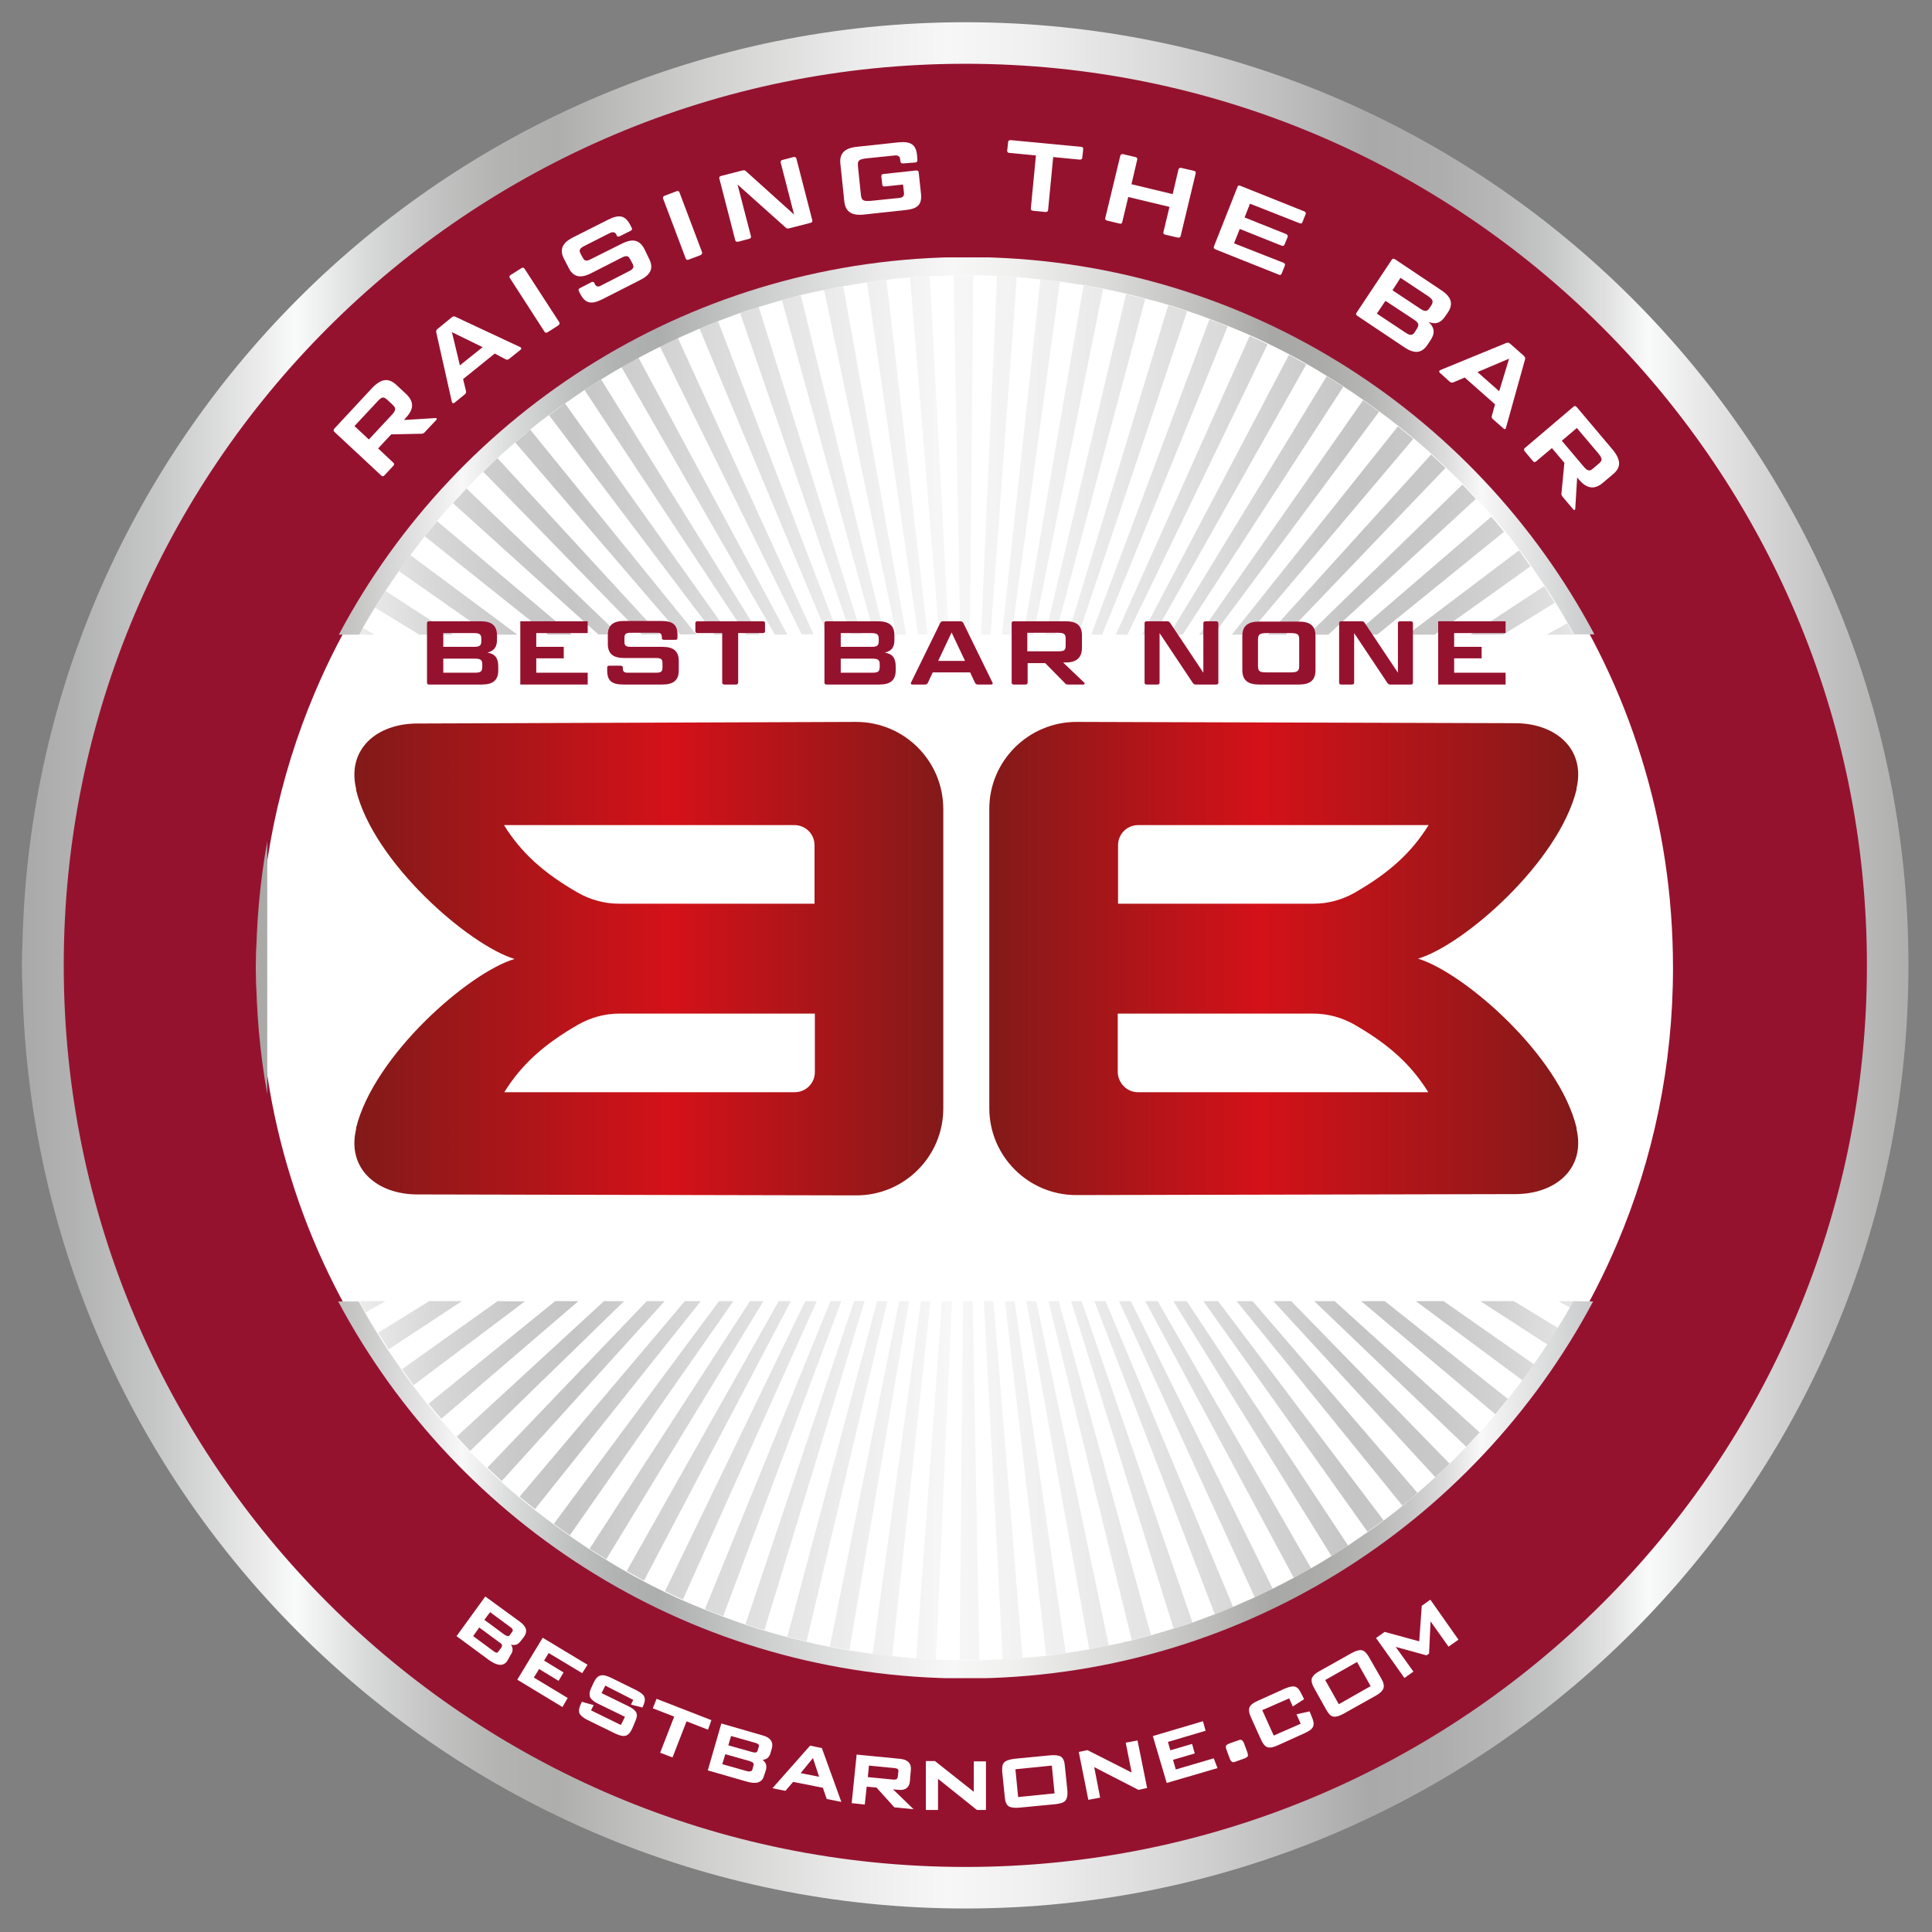 <svg width="544" height="544" xmlns="http://www.w3.org/2000/svg" xmlns:xlink="http://www.w3.org/1999/xlink" xml:space="preserve" overflow="hidden"><rect width="100%" height="100%" fill="#808080" stroke="none"/><defs><clipPath id="clip0"><rect x="368" y="88" width="544" height="544"/></clipPath><clipPath id="clip1"><path d="M469.161 454.367C469.79 455.446 470.33 456.526 470.96 457.516L476.537 454.367 469.161 454.367ZM488.862 454.367 474.468 463.273C475.458 464.802 476.447 466.421 477.437 467.951L498.038 454.367 488.862 454.367ZM508.113 454.367 481.215 473.528C482.295 475.058 483.374 476.497 484.454 478.026L515.759 454.457 508.113 454.367 508.113 454.367ZM524.306 454.367 488.682 483.244C489.851 484.683 491.021 486.122 492.28 487.472L530.873 454.367 524.306 454.367 524.306 454.367ZM538.069 454.367 496.598 492.51C497.858 493.859 499.117 495.208 500.376 496.558L543.737 454.367 538.069 454.367ZM550.124 454.367 505.234 501.236C506.584 502.495 507.933 503.754 509.282 505.014L555.161 454.367 550.124 454.367 550.124 454.367ZM560.829 454.367 514.32 509.422C515.759 510.591 517.199 511.761 518.638 512.93L565.327 454.367 560.829 454.367ZM570.455 454.367 523.946 517.068C525.385 518.148 526.914 519.227 528.444 520.307L574.503 454.367 570.455 454.367ZM579.181 454.367 534.021 524.085C535.55 525.075 537.17 526.064 538.699 527.054L582.959 454.367 579.181 454.367ZM587.277 454.367 544.456 530.382C546.076 531.282 547.695 532.182 549.314 533.081L590.695 454.367 587.277 454.367ZM594.743 454.367 555.251 536.05C556.871 536.859 558.58 537.669 560.289 538.389L597.982 454.367 594.743 454.367 594.743 454.367ZM601.85 454.367 566.496 541.087C568.206 541.807 569.915 542.437 571.624 543.067L604.909 454.367 601.85 454.367 601.85 454.367ZM608.507 454.367 577.921 545.316C579.63 545.945 581.43 546.485 583.229 547.025L611.476 454.367 608.507 454.367ZM614.984 454.367 589.706 548.824C591.505 549.274 593.304 549.724 595.103 550.173L617.863 454.367 614.984 454.367ZM621.191 454.367 601.67 551.613C603.469 551.973 605.269 552.332 607.158 552.602L623.98 454.367 621.191 454.367ZM627.309 454.367 613.725 553.682C615.524 553.952 617.413 554.132 619.212 554.311L630.007 454.367 627.309 454.367 627.309 454.367ZM633.246 454.367 625.959 554.941C627.758 555.031 629.648 555.211 631.537 555.301L636.035 454.457 633.246 454.457 633.246 454.367ZM639.183 454.367 638.194 555.391C638.823 555.391 639.453 555.391 640.173 555.391 641.342 555.391 642.602 555.391 643.771 555.391L641.882 454.367 639.183 454.367ZM645.031 454.367 650.338 555.211C652.227 555.121 654.026 555.031 655.916 554.851L647.729 454.367 645.031 454.367ZM650.968 454.367 662.573 554.132C664.372 553.952 666.261 553.682 668.06 553.412L653.667 454.367 650.968 454.367 650.968 454.367ZM656.995 454.367 674.717 552.422C676.516 552.062 678.315 551.703 680.204 551.343L659.784 454.367 656.995 454.367ZM663.202 454.367 686.682 549.813C688.481 549.364 690.28 548.914 692.079 548.374L666.081 454.367 663.202 454.367ZM669.589 454.367 698.466 546.575C700.265 546.035 701.975 545.405 703.774 544.866L672.558 454.367 669.589 454.367ZM676.156 454.367 710.071 542.527C711.78 541.897 713.489 541.177 715.199 540.458L679.305 454.367 676.156 454.367ZM683.083 454.367 721.316 537.759C723.025 536.949 724.644 536.23 726.353 535.33L686.412 454.367 683.083 454.367ZM690.46 454.367 732.291 532.271C733.91 531.372 735.529 530.472 737.149 529.573L693.968 454.367 690.46 454.367ZM698.376 454.367 742.906 526.154C744.435 525.165 746.055 524.175 747.584 523.186L702.154 454.367 698.376 454.367ZM706.832 454.367 753.071 519.317C754.601 518.238 756.04 517.158 757.569 516.079L710.97 454.367 706.832 454.367ZM716.188 454.367 762.877 511.941C764.316 510.771 765.755 509.602 767.105 508.342L720.686 454.367 716.188 454.367ZM726.533 454.367 772.143 503.934C773.492 502.675 774.841 501.416 776.191 500.156L731.571 454.367 726.533 454.367ZM738.048 454.367 780.869 495.388C782.128 494.039 783.387 492.69 784.647 491.34L743.806 454.367 738.048 454.367ZM751.272 454.367 789.055 486.212C790.224 484.773 791.394 483.334 792.563 481.894L757.929 454.367 751.272 454.367ZM766.655 454.367 796.701 476.677C797.781 475.237 798.86 473.708 799.94 472.179L774.482 454.367 766.655 454.367ZM784.827 454.367 803.718 466.601C804.708 465.072 805.697 463.453 806.687 461.924L794.272 454.367 784.827 454.367ZM806.867 454.367 810.015 456.166C810.375 455.626 810.645 454.997 811.005 454.367L806.867 454.367ZM469.161 266.712 473.479 266.712 470.24 264.823C469.79 265.453 469.521 266.083 469.161 266.712M803.538 266.712 811.095 266.712C810.465 265.633 809.835 264.553 809.296 263.474L803.538 266.712ZM473.569 259.066 486.073 266.712 495.519 266.712 476.537 254.388C475.548 255.917 474.558 257.447 473.569 259.066M782.038 266.712 791.214 266.712 805.787 257.717C804.798 256.187 803.808 254.568 802.819 253.039L782.038 266.712ZM480.316 248.811 505.864 266.712 513.69 266.712 483.554 244.313C482.385 245.752 481.305 247.281 480.316 248.811M764.316 266.712 771.963 266.712 798.95 247.461C797.871 245.932 796.791 244.493 795.712 242.963L764.316 266.712ZM487.602 239.005 522.326 266.712 528.983 266.712 491.111 234.777C489.941 236.126 488.772 237.566 487.602 239.005M749.293 266.712 755.77 266.712 791.484 237.746C790.314 236.306 789.145 234.867 787.885 233.518L749.293 266.712ZM495.519 229.649 536.45 266.623 542.207 266.623 499.297 225.511C498.038 226.951 496.778 228.3 495.519 229.649M736.339 266.712 742.006 266.712 783.567 228.48C782.308 227.131 781.048 225.781 779.789 224.432L736.339 266.712ZM504.065 220.833 548.684 266.623 553.722 266.623 508.023 216.965C506.674 218.315 505.414 219.574 504.065 220.833M725.004 266.712 730.042 266.712 775.021 219.754C773.672 218.495 772.323 217.235 770.973 215.976L725.004 266.712ZM513.061 212.557 559.479 266.623 564.067 266.623 517.289 208.959C515.939 210.218 514.5 211.388 513.061 212.557M714.839 266.712 719.337 266.712 765.935 211.568C764.496 210.398 763.057 209.229 761.617 208.059L714.839 266.712ZM522.596 204.911 569.285 266.712 573.423 266.712 527.094 201.582C525.565 202.662 524.126 203.741 522.596 204.911M705.663 266.712 709.711 266.712 756.31 203.921C754.87 202.842 753.341 201.762 751.812 200.683L705.663 266.712ZM532.582 197.804 578.101 266.712 581.879 266.712 537.26 194.835C535.73 195.825 534.111 196.814 532.582 197.804M697.207 266.712 700.985 266.712 746.234 196.904C744.705 195.915 743.086 194.925 741.557 193.936L697.207 266.712ZM543.017 191.417 586.197 266.712 589.706 266.712 547.785 188.718C546.256 189.528 544.636 190.427 543.017 191.417M689.47 266.712 692.979 266.712 735.799 190.607C734.18 189.708 732.561 188.808 730.941 187.908L689.47 266.712ZM553.812 185.57 593.754 266.623 597.082 266.623 558.85 183.141C557.141 183.95 555.521 184.76 553.812 185.57M682.184 266.712 685.422 266.712 724.914 184.94C723.295 184.13 721.586 183.321 719.876 182.601L682.184 266.712ZM564.967 180.532 600.951 266.712 604.099 266.712 570.185 178.463C568.385 179.092 566.676 179.812 564.967 180.532M675.257 266.712 678.315 266.712 713.669 179.902C711.96 179.182 710.251 178.553 708.542 177.923L675.257 266.712ZM576.392 176.124 607.608 266.623 610.576 266.623 581.609 174.325C579.9 174.954 578.191 175.584 576.392 176.124M668.69 266.712 671.658 266.712 702.244 175.674C700.535 175.044 698.736 174.505 696.937 173.965L668.69 266.712ZM588.176 172.525 614.175 266.712 617.053 266.712 593.484 171.176C591.685 171.536 589.886 172.076 588.176 172.525M662.303 266.712 665.181 266.712 690.46 172.166C688.661 171.716 686.861 171.266 685.062 170.816L662.303 266.712ZM600.051 169.647 620.382 266.712 623.17 266.712 605.449 168.657C603.649 168.927 601.85 169.287 600.051 169.647M656.185 266.712 658.974 266.712 678.585 169.377C676.786 169.017 674.987 168.657 673.098 168.387L656.185 266.712ZM612.106 167.488 626.499 266.623 629.198 266.623 617.593 166.768C615.794 167.038 613.905 167.308 612.106 167.488M650.158 266.712 652.857 266.712 666.441 167.308C664.642 167.038 662.752 166.858 660.953 166.678L650.158 266.712ZM624.25 166.138 632.436 266.623 635.135 266.623 629.827 165.779C627.938 165.868 626.139 166.048 624.25 166.138M644.221 266.712 646.92 266.712 654.296 166.048C652.497 165.958 650.608 165.779 648.719 165.689L644.221 266.712ZM636.484 165.599 638.374 266.712 641.072 266.712 642.062 165.599C641.432 165.599 640.802 165.599 640.083 165.599 638.913 165.509 637.744 165.509 636.484 165.599"/></clipPath><linearGradient x1="385.535" y1="360.471" x2="894.717" y2="360.471" gradientUnits="userSpaceOnUse" spreadMethod="pad" id="fill2"><stop offset="0" stop-color="#EDEAE8"/><stop offset="1.34056e-05" stop-color="#DFDDDB"/><stop offset="3.86061e-05" stop-color="#BBBAB8"/><stop offset="5e-05" stop-color="#A8A8A6"/><stop offset="0.028" stop-color="#B0B0AF"/><stop offset="0.073" stop-color="#C8C8C7"/><stop offset="0.13" stop-color="#EDEDEE"/><stop offset="0.145" stop-color="#F8F8F9"/><stop offset="0.159" stop-color="#EFEFF0"/><stop offset="0.204" stop-color="#D8D8D9"/><stop offset="0.247" stop-color="#CACACB"/><stop offset="0.283" stop-color="#C5C5C6"/><stop offset="0.306" stop-color="#CCCCCD"/><stop offset="0.425" stop-color="#EBEBEB"/><stop offset="0.49" stop-color="#F7F7F7"/><stop offset="0.551" stop-color="#EFEFEF"/><stop offset="0.645" stop-color="#D9D9DA"/><stop offset="0.714" stop-color="#C5C5C6"/><stop offset="0.76" stop-color="#C8C8C9"/><stop offset="0.798" stop-color="#D3D3D4"/><stop offset="0.833" stop-color="#E4E4E5"/><stop offset="0.862" stop-color="#F8F8F9"/><stop offset="0.879" stop-color="#EDEDEE"/><stop offset="0.96" stop-color="#BEC0C0"/><stop offset="1" stop-color="#ACAEAE"/></linearGradient><clipPath id="clip3"><path d="M811.005 454.367C810.645 454.997 810.375 455.536 810.015 456.166 808.936 458.145 807.766 460.034 806.597 461.924 805.607 463.543 804.618 465.072 803.628 466.601 802.369 468.491 801.199 470.29 799.85 472.179 798.77 473.708 797.691 475.237 796.611 476.677 795.262 478.476 793.913 480.275 792.563 481.984 791.394 483.424 790.224 484.863 789.055 486.302 787.615 488.012 786.176 489.721 784.647 491.34 783.387 492.69 782.128 494.039 780.869 495.388 779.879 496.378 778.89 497.367 777.99 498.357 777.36 498.987 776.82 499.526 776.191 500.156 774.841 501.416 773.492 502.675 772.143 503.934 770.523 505.464 768.814 506.903 767.105 508.432 765.666 509.602 764.316 510.861 762.877 512.031 761.168 513.47 759.368 514.819 757.569 516.169 756.13 517.248 754.601 518.418 753.071 519.407 751.272 520.667 749.383 521.926 747.584 523.186 746.055 524.175 744.525 525.165 742.906 526.154 741.017 527.324 739.128 528.493 737.149 529.573 735.529 530.472 733.91 531.372 732.291 532.271 730.312 533.351 728.333 534.341 726.353 535.33 724.734 536.14 723.025 536.949 721.316 537.759 719.247 538.659 717.268 539.558 715.199 540.458 713.489 541.177 711.78 541.897 710.071 542.527 708.002 543.336 705.933 544.056 703.774 544.866 702.065 545.495 700.265 546.035 698.466 546.575 696.307 547.205 694.148 547.834 692.079 548.464 690.28 548.914 688.481 549.454 686.682 549.903 684.523 550.443 682.364 550.893 680.115 551.343 678.315 551.703 676.516 552.062 674.627 552.422 672.468 552.782 670.219 553.142 667.97 553.502 666.171 553.772 664.282 554.042 662.483 554.221 660.234 554.491 658.075 554.671 655.826 554.851 654.026 555.031 652.137 555.121 650.248 555.211 647.999 555.301 645.75 555.391 643.591 555.481 642.422 555.481 641.162 555.481 639.993 555.481 639.363 555.481 638.643 555.481 638.014 555.481 635.765 555.481 633.516 555.391 631.357 555.301 629.468 555.211 627.668 555.121 625.779 554.941 623.53 554.761 621.281 554.581 619.122 554.311 617.323 554.132 615.434 553.862 613.635 553.682 611.386 553.412 609.227 553.052 606.978 552.692 605.179 552.422 603.29 552.062 601.49 551.703 599.331 551.253 597.082 550.803 594.923 550.263 593.124 549.813 591.325 549.364 589.526 548.914 587.367 548.374 585.208 547.744 583.049 547.115 581.25 546.575 579.54 546.035 577.741 545.405 575.582 544.686 573.513 543.966 571.444 543.156 569.735 542.527 568.026 541.807 566.316 541.177 564.247 540.368 562.178 539.468 560.109 538.569 558.4 537.849 556.781 537.039 555.072 536.23 553.092 535.24 551.023 534.251 549.044 533.171 547.425 532.271 545.806 531.462 544.187 530.472 542.207 529.393 540.318 528.223 538.429 527.054 536.81 526.064 535.281 525.075 533.751 524.085 531.862 522.826 530.063 521.656 528.174 520.307 526.644 519.227 525.115 518.148 523.676 517.068 521.877 515.719 520.078 514.37 518.368 513.02 516.929 511.851 515.49 510.681 514.05 509.512 512.341 508.072 510.632 506.633 509.013 505.104 507.663 503.844 506.314 502.585 504.964 501.326 503.975 500.336 502.985 499.346 501.996 498.447 501.366 497.817 500.826 497.277 500.197 496.648 498.937 495.298 497.678 493.949 496.418 492.6 494.889 490.98 493.45 489.271 491.92 487.562 490.751 486.122 489.491 484.773 488.322 483.334 486.883 481.625 485.533 479.825 484.184 478.026 483.104 476.587 481.935 475.058 480.945 473.528 479.686 471.729 478.426 469.84 477.167 468.041 476.177 466.511 475.188 464.982 474.198 463.363 473.029 461.474 471.859 459.585 470.78 457.605 470.15 456.526 469.611 455.446 468.981 454.457L463.223 454.457C496.868 517.608 563.348 560.609 639.903 560.609 716.458 560.609 782.938 517.608 816.582 454.457L811.005 454.367 811.005 454.367ZM440.104 360.45C440.104 372.594 441.183 384.559 443.253 396.074L443.253 360.45 443.253 324.826C441.183 336.431 440.104 348.305 440.104 360.45M463.403 266.712 469.161 266.712C469.521 266.083 469.88 265.453 470.15 264.823 471.23 262.844 472.399 260.955 473.569 259.066 474.558 257.447 475.548 255.917 476.537 254.388 477.797 252.499 478.966 250.7 480.316 248.811 481.395 247.281 482.475 245.752 483.554 244.313 484.904 242.514 486.253 240.714 487.602 239.005 488.772 237.566 489.941 236.126 491.111 234.687 492.55 232.978 493.989 231.269 495.519 229.649 496.778 228.3 498.038 226.951 499.297 225.601 500.286 224.612 501.276 223.622 502.176 222.633 502.805 222.003 503.345 221.463 503.975 220.833 505.324 219.574 506.674 218.315 508.023 217.055 509.642 215.526 511.351 214.087 513.061 212.557 514.5 211.388 515.849 210.128 517.289 208.959 518.998 207.52 520.797 206.17 522.596 204.821 524.036 203.741 525.565 202.572 527.094 201.582 528.893 200.323 530.783 199.063 532.582 197.804 534.111 196.814 535.64 195.825 537.26 194.835 539.149 193.666 541.038 192.496 543.017 191.417 544.636 190.517 546.256 189.618 547.875 188.718 549.854 187.639 551.833 186.649 553.812 185.659 555.431 184.85 557.141 184.04 558.85 183.231 560.919 182.331 562.898 181.431 564.967 180.532 566.676 179.812 568.385 179.092 570.095 178.463 572.164 177.653 574.233 176.933 576.392 176.124 578.101 175.494 579.9 174.954 581.699 174.415 583.858 173.785 586.017 173.155 588.086 172.525 589.886 172.076 591.685 171.536 593.484 171.086 595.643 170.546 597.802 170.097 600.051 169.647 601.85 169.287 603.649 168.927 605.539 168.567 607.698 168.207 609.947 167.848 612.195 167.488 613.995 167.218 615.884 166.948 617.683 166.768 619.932 166.498 622.091 166.318 624.34 166.138 626.139 165.958 628.028 165.868 629.917 165.779 632.166 165.689 634.415 165.599 636.574 165.509 637.744 165.509 639.003 165.509 640.173 165.509 640.802 165.509 641.432 165.509 642.152 165.509 644.401 165.509 646.65 165.599 648.809 165.689 650.698 165.779 652.497 165.868 654.386 166.048 656.635 166.228 658.884 166.408 661.043 166.678 662.842 166.858 664.732 167.128 666.531 167.308 668.78 167.578 670.939 167.938 673.188 168.297 674.987 168.567 676.876 168.927 678.675 169.287 680.834 169.737 683.083 170.187 685.242 170.726 687.041 171.176 688.841 171.626 690.64 172.076 692.799 172.615 694.958 173.245 697.117 173.875 698.916 174.415 700.625 174.954 702.424 175.584 704.583 176.304 706.652 177.023 708.721 177.833 710.431 178.463 712.14 179.182 713.849 179.812 715.918 180.622 717.987 181.521 720.056 182.421 721.766 183.141 723.385 183.95 725.094 184.76 727.073 185.749 729.142 186.739 731.121 187.819 732.741 188.718 734.36 189.528 735.979 190.517 737.958 191.597 739.847 192.766 741.736 193.936 743.356 194.925 744.885 195.915 746.414 196.904 748.303 198.164 750.103 199.333 751.992 200.683 753.521 201.762 755.05 202.842 756.49 203.921 758.289 205.271 760.088 206.62 761.797 207.969 763.237 209.139 764.676 210.308 766.115 211.478 767.825 212.917 769.534 214.356 771.153 215.886 772.502 217.145 773.852 218.405 775.201 219.664 776.191 220.654 777.18 221.643 778.17 222.543 778.8 223.172 779.339 223.712 779.969 224.342 781.228 225.691 782.488 227.041 783.747 228.39 785.277 230.009 786.716 231.718 788.245 233.428 789.415 234.867 790.674 236.216 791.844 237.656 793.283 239.365 794.632 241.164 795.982 242.963 797.061 244.403 798.231 245.932 799.22 247.461 800.48 249.26 801.739 251.15 802.999 252.949 803.988 254.478 804.978 256.007 805.967 257.627 807.137 259.516 808.306 261.405 809.386 263.384 810.015 264.464 810.645 265.543 811.185 266.623L816.942 266.623C783.297 203.381 716.818 160.381 640.263 160.381 563.528 160.471 496.958 203.471 463.403 266.712"/></clipPath><linearGradient x1="440.15" y1="360.527" x2="840.194" y2="360.527" gradientUnits="userSpaceOnUse" spreadMethod="pad" id="fill4"><stop offset="0" stop-color="#EDEAE8"/><stop offset="1.34056e-05" stop-color="#DFDDDB"/><stop offset="3.86061e-05" stop-color="#BBBAB8"/><stop offset="5e-05" stop-color="#A8A8A6"/><stop offset="0.028" stop-color="#B0B0AF"/><stop offset="0.073" stop-color="#C8C8C7"/><stop offset="0.13" stop-color="#EDEDEE"/><stop offset="0.145" stop-color="#F8F8F9"/><stop offset="0.182" stop-color="#D8D9D9"/><stop offset="0.22" stop-color="#C0C1C1"/><stop offset="0.254" stop-color="#B1B3B3"/><stop offset="0.283" stop-color="#ACAEAE"/><stop offset="0.363" stop-color="#CFD0D0"/><stop offset="0.444" stop-color="#ECECEC"/><stop offset="0.49" stop-color="#F7F7F7"/><stop offset="0.533" stop-color="#F0F0EF"/><stop offset="0.599" stop-color="#DBDBDA"/><stop offset="0.678" stop-color="#BABAB8"/><stop offset="0.714" stop-color="#A8A8A6"/><stop offset="0.75" stop-color="#ABABA9"/><stop offset="0.781" stop-color="#B5B5B4"/><stop offset="0.811" stop-color="#C6C6C6"/><stop offset="0.839" stop-color="#DEDEDE"/><stop offset="0.862" stop-color="#F8F8F9"/><stop offset="0.879" stop-color="#EDEDEE"/><stop offset="0.96" stop-color="#BEC0C0"/><stop offset="1" stop-color="#ACAEAE"/></linearGradient><clipPath id="clip5"><path d="M531.952 378.352C535.101 376.552 538.699 375.563 542.387 375.563L595.283 375.563 595.283 389.776C595.283 391.666 593.754 393.195 591.865 393.195L514.23 393.195C518.458 387.617 523.946 382.94 531.952 378.352M531.952 337.51C523.946 332.922 518.458 328.334 514.23 322.577L591.865 322.577C593.754 322.577 595.283 324.106 595.283 325.996L595.283 340.209 542.387 340.209C538.699 340.209 535.101 339.309 531.952 337.51M485.533 289.382C478.516 289.382 472.399 291.901 468.891 296.399 465.922 300.177 464.933 304.945 466.102 310.163L466.102 310.523 466.192 310.792C470.69 329.144 492.46 350.374 507.213 357.841 492.46 365.308 470.69 386.538 466.192 404.89L466.102 405.159 466.102 405.519C464.933 410.737 465.922 415.505 468.891 419.283 472.399 423.781 478.516 426.3 485.533 426.3L609.047 426.57C616.154 426.57 622.901 423.781 627.938 418.743 632.976 413.706 635.765 406.959 635.765 399.852L635.765 315.56C635.765 300.807 623.8 288.842 608.957 288.842L485.533 289.382Z"/></clipPath><linearGradient x1="424.204" y1="357.948" x2="672.371" y2="357.948" gradientUnits="userSpaceOnUse" spreadMethod="pad" id="fill6"><stop offset="0" stop-color="#5A1E19"/><stop offset="0.536" stop-color="#D41119"/><stop offset="1" stop-color="#5A1E19"/></linearGradient><clipPath id="clip7"><path d="M684.972 389.866 684.972 375.653 737.868 375.653C741.557 375.653 745.155 376.642 748.303 378.442 756.31 383.03 761.797 387.617 766.025 393.375L688.391 393.375C686.502 393.285 684.972 391.755 684.972 389.866M684.972 325.996C684.972 324.106 686.502 322.577 688.391 322.577L766.025 322.577C761.797 328.244 756.22 332.922 748.303 337.51 745.155 339.309 741.557 340.299 737.868 340.299L684.972 340.299 684.972 325.996ZM644.401 315.74 644.401 400.032C644.401 414.785 656.365 426.75 671.119 426.75L794.632 426.48C801.649 426.48 807.766 423.961 811.275 419.463 814.243 415.685 815.233 410.917 814.063 405.699L814.063 405.339 813.974 405.069C809.476 386.718 787.706 365.487 772.952 358.021 787.706 350.554 809.476 329.324 813.974 310.972L814.063 310.702 814.063 310.343C815.233 305.125 814.243 300.357 811.275 296.579 807.766 292.081 801.649 289.562 794.632 289.562L671.119 289.202C656.365 289.022 644.401 300.987 644.401 315.74"/></clipPath><linearGradient x1="856.067" y1="357.948" x2="607.927" y2="357.948" gradientUnits="userSpaceOnUse" spreadMethod="pad" id="fill8"><stop offset="0" stop-color="#5A1E19"/><stop offset="0.536" stop-color="#D41119"/><stop offset="1" stop-color="#5A1E19"/></linearGradient><linearGradient x1="374.29" y1="359.844" x2="905.408" y2="359.844" gradientUnits="userSpaceOnUse" spreadMethod="pad" id="stroke9"><stop offset="0" stop-color="#EDEBE9"/><stop offset="0" stop-color="#DEDDDB"/><stop offset="0" stop-color="#B7B8B7"/><stop offset="0" stop-color="#A8A9A8"/><stop offset="0.028" stop-color="#B1B2B1"/><stop offset="0.073" stop-color="#C7C8C8"/><stop offset="0.128" stop-color="#EDEDED"/><stop offset="0.145" stop-color="#F9FAFA"/><stop offset="0.183" stop-color="#D8D9D9"/><stop offset="0.22" stop-color="#C1C2C1"/><stop offset="0.254" stop-color="#B3B4B2"/><stop offset="0.283" stop-color="#AEAFAD"/><stop offset="0.36" stop-color="#CFCFCE"/><stop offset="0.443" stop-color="#ECECEC"/><stop offset="0.49" stop-color="#F7F7F7"/><stop offset="0.534" stop-color="#EFF0EF"/><stop offset="0.6" stop-color="#DBDBDB"/><stop offset="0.68" stop-color="#B9B9B9"/><stop offset="0.714" stop-color="#A8A9A8"/><stop offset="0.751" stop-color="#ACADAC"/><stop offset="0.782" stop-color="#B6B7B6"/><stop offset="0.812" stop-color="#C7C8C8"/><stop offset="0.84" stop-color="#E0E1E0"/><stop offset="0.862" stop-color="#F9FAFA"/><stop offset="0.887" stop-color="#E9EAE9"/><stop offset="0.962" stop-color="#BEBFBE"/><stop offset="1" stop-color="#AEAFAD"/></linearGradient></defs><g clip-path="url(#clip0)" transform="translate(-368 -88)"><path d="M640.083 561.328C751.002 561.328 840.961 471.369 840.961 360.45 840.961 249.53 751.002 159.571 640.083 159.571 529.163 159.571 439.204 249.53 439.204 360.45 439.294 471.369 529.163 561.328 640.083 561.328" fill="#FFFFFF"/><g clip-path="url(#clip1)"><path d="M469.161 165.509 811.095 165.509 811.095 555.391 469.161 555.391Z" fill="url(#fill2)"/></g><path d="M412.217 360.45 441.004 360.45C441.004 332.922 446.581 306.744 456.656 282.995 471.77 247.281 497.048 216.875 528.803 195.375 544.726 184.67 562.178 176.124 580.89 170.366 599.601 164.519 619.392 161.461 640.083 161.461 667.61 161.461 693.788 167.038 717.537 177.113 753.251 192.226 783.657 217.505 805.158 249.26 815.863 265.183 824.409 282.635 830.166 301.347 836.013 320.058 839.072 339.849 839.072 360.54 839.072 388.067 833.495 414.245 823.419 437.994 808.306 473.708 783.028 504.114 751.272 525.615 735.349 536.32 717.897 544.866 699.186 550.623 680.474 556.47 660.683 559.529 639.993 559.529 612.465 559.529 586.287 553.952 562.538 543.876 526.824 528.763 496.418 503.485 474.918 471.729 464.213 455.806 455.667 438.354 449.909 419.643 444.062 400.931 441.004 381.14 441.004 360.45L412.217 360.45 383.43 360.45C383.43 395.804 390.626 429.628 403.581 460.304 423.102 506.363 455.577 545.495 496.508 573.203 517.019 587.057 539.599 598.031 563.708 605.498 587.817 612.965 613.455 617.013 639.993 617.013 675.347 617.013 709.171 609.816 739.847 596.862 785.906 577.341 825.038 544.866 852.746 503.934 866.6 483.424 877.574 460.844 885.041 436.735 892.508 412.626 896.556 386.988 896.556 360.45 896.556 325.096 889.359 291.271 876.405 260.595 856.884 214.536 824.409 175.404 783.477 147.697 762.967 133.843 740.387 122.868 716.278 115.402 692.169 107.935 666.531 103.887 639.993 103.887 604.639 103.887 570.814 111.083 540.138 124.038 494.079 143.559 454.947 176.034 427.24 216.965 413.476 237.476 402.501 260.056 395.034 284.165 387.568 308.274 383.52 333.912 383.52 360.45L412.217 360.45Z" fill="#95122F"/><g clip-path="url(#clip3)"><path d="M440.104 160.471 816.852 160.471 816.852 560.519 440.104 560.519Z" fill="url(#fill4)"/></g><g clip-path="url(#clip5)"><path d="M464.933 289.022 635.855 289.022 635.855 426.84 464.933 426.84Z" fill="url(#fill6)"/></g><path d="M518.908 391.036C522.506 387.168 527.094 383.659 533.032 380.241 535.82 378.622 539.059 377.812 542.297 377.812L592.944 377.812 592.944 389.866C592.944 390.586 592.405 391.126 591.685 391.126L518.908 391.036 518.908 391.036ZM518.908 324.736 591.775 324.736C592.405 324.736 593.034 325.276 593.034 325.996L593.034 338.05 542.387 338.05C539.149 338.05 535.91 337.24 533.122 335.621 527.094 332.113 522.506 328.694 518.908 324.736M609.047 286.863 609.047 286.863 485.533 287.223C477.797 287.223 471.14 290.102 467.182 295.05 463.853 299.278 462.684 304.675 463.943 310.433L463.943 310.882 464.033 311.422C467.362 324.916 478.337 337.33 484.544 343.538 490.481 349.475 496.868 354.512 502.625 358.021 496.868 361.529 490.481 366.567 484.544 372.504 478.337 378.711 467.362 391.126 464.033 404.62L463.943 405.159 463.943 405.609C462.774 411.367 463.853 416.854 467.182 420.992 471.14 426.03 477.887 428.819 485.623 428.819L609.047 429.088 609.137 429.088C625.06 429.088 638.104 416.134 638.104 400.122L638.104 315.83C638.014 299.817 625.06 286.863 609.047 286.863M510.002 395.534 591.775 395.534C594.923 395.534 597.442 393.015 597.442 389.866L597.442 373.404 542.387 373.404C538.339 373.404 534.381 374.483 530.873 376.462 521.157 382.04 514.86 387.707 510.002 395.534M542.297 342.458 597.352 342.458 597.352 325.996C597.352 322.847 594.833 320.328 591.685 320.328L509.912 320.328C514.77 328.155 521.067 333.822 530.783 339.399 534.291 341.378 538.249 342.458 542.297 342.458M609.047 291.271C622.631 291.271 633.606 302.246 633.606 315.83L633.606 400.122C633.606 413.616 622.631 424.591 609.137 424.591L609.047 424.591 485.533 424.321C474.108 424.321 465.652 417.034 468.261 405.969L468.261 405.609C473.299 385.189 499.927 361.889 512.881 358.021 499.927 354.063 473.209 330.853 468.261 310.433L468.261 310.073C465.652 298.918 474.108 291.721 485.533 291.721L609.047 291.271 609.047 291.271Z" fill="#FFFFFF"/><g clip-path="url(#clip7)"><path d="M644.401 289.022 815.323 289.022 815.323 426.84 644.401 426.84Z" fill="url(#fill8)"/></g><path d="M687.221 377.812 737.868 377.812C741.107 377.812 744.345 378.622 747.134 380.241 753.071 383.659 757.659 387.078 761.258 391.036L688.391 391.036C687.761 391.036 687.131 390.496 687.131 389.776L687.131 377.812 687.221 377.812ZM687.221 338.05 687.221 325.996C687.221 325.276 687.761 324.736 688.481 324.736L761.348 324.736C757.749 328.604 753.161 332.113 747.224 335.531 744.435 337.15 741.197 337.96 737.958 337.96L687.221 338.05 687.221 338.05ZM671.119 286.863C655.196 286.863 642.152 299.817 642.152 315.83L642.152 400.122C642.152 416.044 655.106 429.088 671.119 429.088L671.209 429.088 794.722 428.819C802.459 428.819 809.116 425.94 813.074 420.992 816.402 416.764 817.572 411.367 816.312 405.609L816.312 405.159 816.222 404.62C812.894 391.126 801.919 378.711 795.712 372.504 789.775 366.567 783.387 361.529 777.63 358.021 783.387 354.512 789.775 349.475 795.712 343.538 801.919 337.33 812.894 324.916 816.222 311.422L816.312 310.882 816.312 310.433C817.482 304.675 816.402 299.188 813.074 295.05 809.116 290.012 802.369 287.223 794.632 287.223L671.119 286.863 671.119 286.863ZM688.391 395.534 770.163 395.534C765.306 387.707 759.009 382.04 749.293 376.462 745.785 374.483 741.826 373.404 737.778 373.404L682.723 373.404 682.723 389.866C682.813 393.015 685.332 395.534 688.391 395.534M682.813 342.458 737.868 342.458C741.916 342.458 745.875 341.378 749.383 339.399 759.099 333.822 765.396 328.155 770.253 320.328L688.481 320.328C685.332 320.328 682.813 322.847 682.813 325.996L682.813 342.458 682.813 342.458ZM671.119 291.271 671.119 291.271 794.632 291.631C806.057 291.631 814.513 298.918 811.904 309.983L811.904 310.343C806.867 330.763 780.239 354.063 767.285 357.931 780.239 361.889 806.957 385.099 811.904 405.519L811.904 405.879C814.513 417.034 806.057 424.231 794.632 424.231L671.119 424.501 671.029 424.501C657.535 424.501 646.56 413.526 646.56 400.032L646.56 315.74C646.56 302.246 657.625 291.271 671.119 291.271" fill="#FFFFFF"/><path d="M492.82 273.37 492.82 277.418 501.726 277.418C503.345 277.418 503.795 277.058 503.795 275.798L503.795 275.079C503.795 273.819 503.345 273.459 501.726 273.459L492.82 273.459 492.82 273.37ZM492.82 270.131 501.456 270.131C503.075 270.131 503.525 269.771 503.525 268.512L503.525 267.882C503.525 266.623 503.075 266.263 501.456 266.263L492.82 266.263 492.82 270.131ZM505.234 271.75C507.393 272.11 508.293 273.28 508.293 275.618L508.293 276.788C508.293 279.487 506.854 280.746 503.705 280.746L488.862 280.746C488.412 280.746 488.232 280.566 488.232 280.206L488.232 263.474C488.232 263.114 488.412 262.934 488.862 262.934L503.345 262.934C506.494 262.934 507.933 264.194 507.933 266.892L507.933 267.882C508.023 270.131 507.123 271.3 505.234 271.75" fill="#95122F"/><path d="M533.481 262.934 533.481 266.263 518.998 266.263 518.998 270.131 526.734 270.131 526.734 273.37 518.998 273.37 518.998 277.418 533.481 277.418 533.481 280.746 514.5 280.746 514.5 262.934Z" fill="#95122F"/><path d="M791.934 262.934 791.934 266.263 777.45 266.263 777.45 270.131 785.187 270.131 785.187 273.37 777.45 273.37 777.45 277.418 791.934 277.418 791.934 280.746 772.952 280.746 772.952 262.934Z" fill="#95122F"/><path d="M542.747 275.439C543.107 275.439 543.377 275.618 543.377 275.978L543.377 276.248C543.377 277.058 543.737 277.418 544.726 277.418L552.733 277.418C554.172 277.418 554.532 277.058 554.532 275.978L554.532 274.719C554.532 273.639 554.172 273.28 552.733 273.28L543.737 273.28C540.588 273.28 539.149 272.02 539.149 269.321L539.149 266.802C539.149 264.104 540.588 262.844 543.737 262.844L554.172 262.844C557.5 262.844 558.76 263.924 558.76 266.802L558.76 267.612C558.76 267.972 558.58 268.152 558.13 268.152L554.982 268.152C554.532 268.152 554.352 267.972 554.352 267.612L554.352 267.342C554.352 266.533 553.992 266.173 553.002 266.173L545.626 266.173C544.187 266.173 543.827 266.533 543.827 267.612L543.827 268.692C543.827 269.771 544.187 270.131 545.626 270.131L554.532 270.131C557.68 270.131 559.12 271.39 559.12 274.089L559.12 276.788C559.12 279.487 557.68 280.746 554.532 280.746L543.557 280.746C540.228 280.746 538.969 279.667 538.969 276.788L538.969 275.978C538.969 275.618 539.149 275.439 539.599 275.439L542.747 275.439Z" fill="#95122F"/><path d="M571.354 266.263 564.427 266.263C563.977 266.263 563.798 266.083 563.798 265.723L563.798 263.474C563.798 263.114 563.977 262.934 564.427 262.934L582.779 262.934C583.229 262.934 583.409 263.114 583.409 263.474L583.409 265.723C583.409 266.083 583.229 266.263 582.779 266.263L575.852 266.263 575.852 280.206C575.852 280.566 575.582 280.746 575.222 280.746L571.984 280.746C571.624 280.746 571.354 280.566 571.354 280.206L571.354 266.263 571.354 266.263Z" fill="#95122F"/><path d="M604.729 273.37 604.729 277.418 613.635 277.418C615.254 277.418 615.704 277.058 615.704 275.798L615.704 275.079C615.704 273.819 615.254 273.459 613.635 273.459L604.729 273.459 604.729 273.37ZM604.729 270.131 613.365 270.131C614.984 270.131 615.434 269.771 615.434 268.512L615.434 267.882C615.434 266.623 614.984 266.263 613.365 266.263L604.729 266.263 604.729 270.131ZM617.143 271.75C619.302 272.11 620.202 273.28 620.202 275.618L620.202 276.788C620.202 279.487 618.762 280.746 615.614 280.746L600.771 280.746C600.321 280.746 600.141 280.566 600.141 280.206L600.141 263.474C600.141 263.114 600.321 262.934 600.771 262.934L615.254 262.934C618.403 262.934 619.842 264.194 619.842 266.892L619.842 267.882C619.932 270.131 619.122 271.3 617.143 271.75" fill="#95122F"/><path d="M632.166 274.089 639.723 274.089 635.945 266.083 632.166 274.089ZM641.162 277.328 630.637 277.328 629.288 280.206C629.108 280.566 628.928 280.746 628.388 280.746L624.88 280.746C624.52 280.746 624.34 280.476 624.52 280.206L632.706 263.474C632.886 263.114 633.066 262.934 633.606 262.934L638.374 262.934C638.823 262.934 639.093 263.114 639.273 263.474L647.459 280.206C647.639 280.476 647.459 280.746 647.1 280.746L643.411 280.746C642.872 280.746 642.692 280.566 642.512 280.206L641.162 277.328Z" fill="#95122F"/><path d="M657.265 271.39 665.811 271.39C667.79 271.39 668.06 271.121 668.06 269.591L668.06 267.972C668.06 266.533 667.7 266.173 665.811 266.173L657.265 266.173 657.265 271.39ZM672.648 266.892 672.648 270.401C672.648 273.1 671.209 274.539 668.06 274.539L667.34 274.539 673.278 280.206C673.547 280.386 673.368 280.746 673.098 280.746L668.78 280.746C668.24 280.746 668.06 280.656 667.79 280.296L662.303 274.719 657.355 274.719 657.355 280.206C657.355 280.566 657.085 280.746 656.725 280.746L653.487 280.746C653.037 280.746 652.857 280.566 652.857 280.206L652.857 263.474C652.857 263.114 653.037 262.934 653.487 262.934L668.15 262.934C671.209 262.934 672.648 264.194 672.648 266.892" fill="#95122F"/><path d="M704.763 280.746C704.313 280.746 704.134 280.656 703.864 280.296L694.508 266.263 694.508 280.206C694.508 280.566 694.328 280.746 693.878 280.746L690.91 280.746C690.46 280.746 690.28 280.566 690.28 280.206L690.28 263.474C690.28 263.114 690.46 262.934 690.91 262.934L696.577 262.934C697.027 262.934 697.207 263.024 697.477 263.384L706.832 277.418 706.832 263.474C706.832 263.114 707.102 262.934 707.462 262.934L710.431 262.934C710.791 262.934 711.06 263.114 711.06 263.474L711.06 280.206C711.06 280.566 710.88 280.746 710.431 280.746L704.763 280.746Z" fill="#95122F"/><path d="M733.82 268.152C733.82 266.533 733.37 266.263 731.301 266.263L724.734 266.263C722.665 266.263 722.215 266.623 722.215 268.152L722.215 275.439C722.215 277.058 722.665 277.328 724.734 277.328L731.301 277.328C733.37 277.328 733.82 276.968 733.82 275.439L733.82 268.152ZM738.408 276.698C738.408 279.487 736.969 280.746 733.73 280.746L722.485 280.746C719.337 280.746 717.807 279.487 717.807 276.698L717.807 267.072C717.807 264.284 719.337 263.024 722.485 263.024L733.73 263.024C736.969 263.024 738.408 264.284 738.408 267.072L738.408 276.698Z" fill="#95122F"/><path d="M759.548 280.746C759.099 280.746 758.919 280.656 758.649 280.296L749.293 266.263 749.293 280.206C749.293 280.566 749.113 280.746 748.663 280.746L745.695 280.746C745.245 280.746 745.065 280.566 745.065 280.206L745.065 263.474C745.065 263.114 745.245 262.934 745.695 262.934L751.362 262.934C751.812 262.934 751.992 263.024 752.262 263.384L761.617 277.418 761.617 263.474C761.617 263.114 761.887 262.934 762.247 262.934L765.216 262.934C765.576 262.934 765.845 263.114 765.845 263.474L765.845 280.206C765.845 280.566 765.666 280.746 765.216 280.746L759.548 280.746Z" fill="#95122F"/><path d="M471.859 211.748 478.157 205.001C479.596 203.471 479.596 202.932 478.426 201.852L477.167 200.683C475.998 199.603 475.548 199.603 474.108 201.222L467.811 207.969 471.859 211.748ZM479.596 196.365 482.385 198.973C484.544 201.042 484.634 203.112 482.295 205.63L481.755 206.26 490.571 205.72C490.931 205.63 491.111 205.99 490.841 206.26L487.692 209.589C487.332 210.038 487.063 210.128 486.613 210.128L478.157 210.308 474.468 214.266 478.786 218.315C479.056 218.584 479.056 218.944 478.696 219.214L476.267 221.823C475.998 222.183 475.638 222.183 475.368 221.913L462.144 209.589C461.874 209.319 461.874 209.049 462.144 208.689L472.939 197.084C475.458 194.565 477.437 194.385 479.596 196.365" fill="#FFFFFF"/><path d="M497.498 190.877 503.885 185.749 495.249 181.521 497.498 190.877ZM507.303 187.549 498.397 194.745 499.207 198.074C499.297 198.524 499.207 198.794 498.847 199.063L495.968 201.402C495.699 201.672 495.339 201.492 495.249 201.222L490.841 181.611C490.751 181.251 490.841 180.892 491.201 180.622L495.159 177.383C495.519 177.023 495.879 177.023 496.238 177.203L514.5 185.749C514.86 185.929 514.86 186.199 514.59 186.469L511.441 188.988C510.992 189.348 510.722 189.348 510.362 189.168L507.303 187.549Z" fill="#FFFFFF"/><path d="M525.475 178.733C525.655 179.003 525.565 179.362 525.205 179.632L522.237 181.521C521.877 181.791 521.517 181.701 521.337 181.431L511.531 166.228C511.351 165.958 511.441 165.599 511.801 165.419L514.77 163.53C515.13 163.26 515.49 163.35 515.669 163.62L525.475 178.733Z" fill="#FFFFFF"/><path d="M534.471 167.488C534.831 167.308 535.191 167.308 535.371 167.668L535.46 167.938C535.82 168.657 536.36 168.927 537.26 168.387L544.996 164.429C546.435 163.709 546.615 163.17 546.076 162.18L545.446 161.011C544.906 160.021 544.456 159.841 543.017 160.561L534.381 164.969C531.322 166.498 529.343 165.958 528.084 163.35L526.824 160.921C525.475 158.312 526.285 156.423 529.253 154.894L539.239 149.856C542.477 148.237 544.097 148.686 545.536 151.475L545.896 152.195C546.076 152.555 545.896 152.824 545.536 153.004L542.477 154.534C542.117 154.714 541.758 154.624 541.668 154.354L541.578 154.084C541.218 153.364 540.588 153.184 539.689 153.634L532.582 157.232C531.142 157.952 530.963 158.492 531.502 159.481L532.042 160.471C532.582 161.55 533.122 161.64 534.471 160.921L543.107 156.603C546.166 155.073 548.145 155.523 549.494 158.222L550.753 160.831C552.103 163.44 551.293 165.329 548.235 166.858L537.62 172.256C534.381 173.875 532.762 173.425 531.322 170.636L530.963 169.917C530.783 169.557 530.963 169.287 531.322 169.107L534.471 167.488Z" fill="#FFFFFF"/><path d="M565.687 159.032C565.777 159.391 565.597 159.661 565.237 159.841L561.908 161.101C561.459 161.281 561.189 161.101 561.099 160.831L554.712 143.919C554.622 143.559 554.712 143.289 555.161 143.109L558.49 141.849C558.85 141.67 559.21 141.849 559.3 142.119L565.687 159.032Z" fill="#FFFFFF"/><path d="M590.245 152.285C589.796 152.375 589.526 152.375 589.256 152.105L575.672 139.96 579.45 154.534C579.54 154.894 579.36 155.163 578.911 155.253L575.852 156.063C575.402 156.153 575.132 155.973 575.042 155.703L570.544 138.251C570.455 137.891 570.634 137.621 571.084 137.531L577.021 136.002C577.471 135.912 577.741 135.912 578.011 136.182L591.595 148.416 587.817 133.753C587.727 133.393 587.907 133.123 588.356 133.033L591.415 132.224C591.865 132.134 592.135 132.314 592.225 132.584L596.723 150.036C596.812 150.396 596.633 150.665 596.183 150.755L590.245 152.285Z" fill="#FFFFFF"/><path d="M622.271 134.023C621.821 134.023 621.551 133.843 621.551 133.483L621.461 132.854C621.371 132.044 620.922 131.684 619.932 131.774L612.016 132.584C609.767 132.854 609.407 133.213 609.587 134.923L610.396 142.749C610.576 144.458 611.026 144.728 613.275 144.548L621.191 143.739C622.181 143.649 622.631 143.199 622.541 142.299L622.271 139.96 617.143 140.5C616.693 140.59 616.424 140.32 616.424 139.96L616.154 137.621C616.154 137.262 616.334 136.992 616.783 136.992L625.959 136.002C626.409 136.002 626.679 136.182 626.679 136.542L627.309 142.389C627.668 145.538 626.499 146.797 622.901 147.157L611.206 148.416C607.787 148.776 605.988 147.607 605.718 144.548L604.639 134.203C604.279 131.234 605.808 129.705 609.227 129.345L620.922 128.086C624.52 127.726 625.959 128.715 626.229 131.864L626.319 133.123C626.319 133.483 626.139 133.753 625.689 133.753L622.271 134.023Z" fill="#FFFFFF"/><path d="M659.694 131.774 652.227 131.054C651.777 131.054 651.598 130.785 651.598 130.425L651.867 127.996C651.867 127.636 652.137 127.456 652.587 127.456L672.378 129.345C672.828 129.345 673.008 129.615 673.008 129.975L672.738 132.404C672.738 132.764 672.468 132.944 672.018 132.944L664.552 132.224 663.112 147.157C663.112 147.517 662.752 147.697 662.393 147.697L658.884 147.337C658.434 147.337 658.255 147.067 658.255 146.707L659.694 131.774Z" fill="#FFFFFF"/><path d="M700.445 154.444C700.355 154.804 700.085 154.983 699.636 154.894L696.127 154.084C695.677 153.994 695.498 153.724 695.587 153.364L697.297 146.257 685.692 143.469 683.983 150.575C683.893 150.935 683.623 151.115 683.173 150.935L679.755 150.126C679.305 150.036 679.125 149.766 679.215 149.406L683.443 131.864C683.533 131.504 683.803 131.324 684.253 131.414L687.671 132.224C688.121 132.314 688.301 132.584 688.211 132.944L686.592 139.87 698.196 142.659 699.816 135.732C699.906 135.372 700.175 135.192 700.625 135.282L704.134 136.092C704.583 136.182 704.763 136.452 704.673 136.812L700.445 154.444Z" fill="#FFFFFF"/><path d="M735.259 147.517C735.619 147.697 735.799 147.967 735.619 148.327L734.72 150.575C734.63 150.935 734.27 151.025 733.91 150.845L719.966 145.358 718.437 149.226 730.132 153.904C730.492 154.084 730.672 154.354 730.582 154.714L729.682 156.873C729.592 157.232 729.232 157.322 728.782 157.142L717.088 152.465 715.468 156.513 729.412 162C729.772 162.18 729.952 162.45 729.772 162.81L728.872 165.059C728.782 165.419 728.422 165.509 728.063 165.329L710.251 158.222C709.801 158.042 709.711 157.772 709.801 157.412L716.458 140.59C716.548 140.23 716.908 140.14 717.268 140.32L735.259 147.517Z" fill="#FFFFFF"/><path d="M760.088 169.737 767.825 174.864C769.264 175.854 769.894 175.764 770.613 174.595L770.973 174.055C771.693 172.885 771.513 172.346 770.073 171.356L762.337 166.228 760.088 169.737ZM758.109 172.705 755.68 176.304 763.686 181.611C765.126 182.601 765.755 182.511 766.475 181.341L766.925 180.622C767.645 179.452 767.555 178.913 766.025 177.923L758.109 172.705ZM770.253 178.643C771.963 180.262 772.143 181.881 770.703 183.95L769.984 185.03C768.364 187.459 766.385 187.729 763.506 185.839L750.193 176.933C749.833 176.664 749.743 176.394 749.923 176.124L759.908 161.101C760.088 160.831 760.358 160.741 760.808 161.011L773.852 169.737C776.73 171.626 777.27 173.605 775.651 176.034L775.021 176.933C773.762 178.913 772.233 179.452 770.253 178.643" fill="#FFFFFF"/><path d="M784.017 192.766 790.134 198.164 792.923 188.988 784.017 192.766ZM788.965 201.852 780.419 194.296 777.27 195.645C776.91 195.825 776.551 195.735 776.191 195.465L773.402 192.946C773.132 192.676 773.222 192.406 773.492 192.226L792.113 184.58C792.473 184.4 792.833 184.49 793.193 184.76L797.061 188.178C797.421 188.538 797.511 188.808 797.421 189.168L792.023 208.509C791.934 208.869 791.664 208.959 791.394 208.689L788.425 206.08C787.975 205.72 787.975 205.45 788.065 205.091L788.965 201.852Z" fill="#FFFFFF"/><path d="M807.766 212.107 813.704 219.124C815.053 220.743 815.593 220.833 816.762 219.754L818.022 218.674C819.281 217.685 819.281 217.145 817.932 215.526L811.994 208.509 807.766 212.107ZM822.16 221.553 819.281 223.982C817.032 225.871 814.873 225.691 812.624 223.082L812.084 222.453 811.545 231.269C811.545 231.629 811.185 231.718 811.005 231.449L808.036 227.94C807.676 227.49 807.586 227.221 807.676 226.771L808.486 218.315 804.978 214.176 800.48 217.955C800.21 218.225 799.85 218.135 799.58 217.775L797.331 215.076C797.061 214.716 797.061 214.446 797.331 214.176L811.095 202.482C811.365 202.212 811.635 202.302 811.994 202.662L822.25 214.806C824.499 217.685 824.409 219.664 822.16 221.553" fill="#FFFFFF"/><path d="M899.524 359.82C899.524 503.255 783.248 619.532 639.813 619.532 496.378 619.532 380.101 503.255 380.101 359.82 380.101 216.385 496.378 100.108 639.813 100.108 783.248 100.108 899.524 216.385 899.524 359.82Z" stroke="url(#stroke9)" stroke-width="11.695" stroke-miterlimit="10" fill="none"/><path d="M510.632 555.571C509.642 557.01 508.023 556.83 505.774 555.211L496.868 548.644 504.695 537.849 514.32 544.866C516.029 546.125 516.389 547.385 515.31 548.824L514.32 550.083C513.6 551.073 512.521 551.253 511.172 550.533 512.251 551.703 512.431 552.782 511.531 553.952L510.632 555.571ZM508.653 552.962 509.282 552.152C509.552 551.703 509.642 551.343 509.552 551.073 509.462 550.893 509.192 550.533 508.743 550.263L502.895 545.945 500.916 548.734 506.764 553.052C507.213 553.412 507.573 553.502 507.753 553.592 508.113 553.592 508.383 553.412 508.653 552.962ZM511.711 548.554 512.431 547.565C512.791 547.025 512.611 546.485 511.801 545.945L505.954 541.627 504.065 544.146 509.912 548.464C510.812 549.004 511.351 549.094 511.711 548.554Z" stroke="#FFFFFF" stroke-width="0.45" stroke-miterlimit="10" fill="#FFFFFF"/><path d="M526.285 568.345 513.96 560.878 520.887 549.454 533.122 556.83 531.862 558.809 522.416 553.142 520.887 555.661 526.375 558.989 525.205 560.968 519.718 557.64 518.008 560.429 527.544 566.186 526.285 568.345Z" stroke="#FFFFFF" stroke-width="0.45" stroke-miterlimit="10" fill="#FFFFFF"/><path d="M545.806 574.642C545.266 575.812 544.636 576.441 544.007 576.531 543.377 576.711 542.477 576.441 541.308 575.902L533.571 572.123C532.312 571.494 531.592 570.864 531.322 570.234 531.142 569.604 531.322 568.705 531.952 567.445L534.831 568.255 534.111 569.694 542.927 574.012 544.276 571.314 536.54 567.535C535.371 566.996 534.651 566.366 534.381 565.826 534.111 565.196 534.201 564.297 534.741 563.217L535.371 561.868C535.91 560.698 536.54 560.069 537.26 559.979 537.889 559.799 538.789 560.069 539.958 560.609L547.065 564.117C548.235 564.747 549.044 565.286 549.224 565.916 549.494 566.546 549.314 567.355 548.774 568.525L545.986 567.805 546.615 566.546 538.339 562.318 537.08 564.837 544.816 568.615C545.986 569.155 546.705 569.784 546.975 570.324 547.245 570.954 547.065 571.763 546.525 572.933L545.806 574.642Z" stroke="#FFFFFF" stroke-width="0.45" stroke-miterlimit="10" fill="#FFFFFF"/><path d="M567.216 574.732 561.189 572.393 557.231 582.559 554.172 581.389 558.13 571.224 552.103 568.885 553.002 566.636 568.026 572.483 567.216 574.732Z" stroke="#FFFFFF" stroke-width="0.45" stroke-miterlimit="10" fill="#FFFFFF"/><path d="M582.869 588.046C582.419 589.755 580.8 590.205 578.191 589.395L567.576 586.337 571.264 573.563 582.779 576.891C584.758 577.431 585.568 578.6 585.118 580.22L584.668 581.749C584.308 582.918 583.409 583.458 581.879 583.278 583.319 583.998 583.858 584.987 583.409 586.427L582.869 588.046ZM580.08 586.247 580.35 585.257C580.53 584.808 580.44 584.448 580.17 584.178 579.99 583.998 579.63 583.818 579.091 583.638L572.074 581.659 571.084 584.898 578.101 586.877C578.641 587.057 579.001 587.057 579.271 586.967 579.72 586.967 579.99 586.697 580.08 586.247ZM581.519 581.029 581.879 579.86C582.059 579.23 581.699 578.78 580.71 578.51L573.693 576.531 572.793 579.59 579.81 581.569C580.8 581.839 581.34 581.659 581.519 581.029Z" stroke="#FFFFFF" stroke-width="0.45" stroke-miterlimit="10" fill="#FFFFFF"/><path d="M604.549 595.063 600.951 594.343 599.871 591.195 591.235 589.485 589.076 592.004 585.927 591.375 596.183 579.77 599.241 580.4 604.549 595.063ZM598.972 588.586 596.992 582.559 593.034 587.416 598.972 588.586Z" stroke="#FFFFFF" stroke-width="0.45" stroke-miterlimit="10" fill="#FFFFFF"/><path d="M624.61 597.132 619.932 596.682 614.894 591.105 611.836 590.835 611.296 595.872 608.057 595.513 609.407 582.289 621.371 583.458C623.44 583.638 624.43 584.628 624.25 586.337L623.98 589.485C623.89 590.745 623.26 591.555 622.091 591.734 621.731 591.824 620.652 591.734 618.852 591.555L624.61 597.132ZM621.011 588.316 621.191 586.787C621.281 586.067 620.832 585.707 619.842 585.617L612.465 584.898 612.106 588.586 619.482 589.305C620.472 589.395 620.922 589.036 621.011 588.316Z" stroke="#FFFFFF" stroke-width="0.45" stroke-miterlimit="10" fill="#FFFFFF"/><path d="M645.39 597.402 643.141 597.402 631.896 588.406 631.896 597.402 628.928 597.402 628.928 584.088 631.177 584.088 642.422 592.994 642.422 584.178 645.39 584.178 645.39 597.402Z" stroke="#FFFFFF" stroke-width="0.45" stroke-miterlimit="10" fill="#FFFFFF"/><path d="M668.33 592.274C668.42 593.534 668.24 594.343 667.79 594.883 667.34 595.423 666.441 595.603 665.181 595.783L654.926 596.772C653.667 596.862 652.677 596.772 652.137 596.412 651.598 596.052 651.238 595.243 651.148 593.983L650.428 586.967C650.338 585.707 650.428 584.808 650.968 584.358 651.418 583.908 652.317 583.638 653.577 583.458L663.832 582.469C665.091 582.379 666.081 582.469 666.621 582.828 667.16 583.188 667.52 583.998 667.61 585.257L668.33 592.274ZM665.181 593.174 664.372 584.898 653.667 585.977 654.476 594.253 665.181 593.174Z" stroke="#FFFFFF" stroke-width="0.45" stroke-miterlimit="10" fill="#FFFFFF"/><path d="M690.73 591.285 688.571 591.734 675.797 585.167 677.506 593.983 674.627 594.523 672.018 581.479 674.177 581.029 686.951 587.506 685.242 578.87 688.121 578.331 690.73 591.285Z" stroke="#FFFFFF" stroke-width="0.45" stroke-miterlimit="10" fill="#FFFFFF"/><path d="M710.521 585.707 696.667 589.755 692.889 576.981 706.562 572.933 707.192 575.182 696.577 578.331 697.387 581.119 703.504 579.32 704.134 581.569 698.016 583.368 698.916 586.517 709.621 583.368 710.521 585.707Z" stroke="#FFFFFF" stroke-width="0.45" stroke-miterlimit="10" fill="#FFFFFF"/><path d="M718.977 581.389C719.157 581.839 719.157 582.199 719.157 582.379 719.067 582.559 718.797 582.738 718.347 582.918L715.558 583.908C715.109 584.088 714.749 583.818 714.479 583.098L713.579 580.669C713.399 580.22 713.399 579.86 713.399 579.68 713.489 579.5 713.759 579.32 714.209 579.14L716.998 578.151C717.448 577.971 717.807 578.24 718.077 578.96L718.977 581.389Z" stroke="#FFFFFF" stroke-width="0.45" stroke-miterlimit="10" fill="#FFFFFF"/><path d="M737.149 571.494C737.688 572.663 737.778 573.473 737.508 574.102 737.239 574.732 736.429 575.272 735.259 575.812L727.703 579.23C726.533 579.77 725.634 579.95 725.004 579.77 724.374 579.59 723.835 578.96 723.295 577.791L720.416 571.404C719.876 570.234 719.786 569.425 720.056 568.795 720.326 568.165 721.046 567.625 722.305 567.086L729.862 563.667C731.391 563.037 732.471 562.858 733.1 563.397 733.55 563.667 734.09 564.657 734.9 566.366L732.111 568.165 731.121 565.916 723.115 569.425 726.533 576.981 734.54 573.473 733.37 570.864 736.609 570.144 737.149 571.494Z" stroke="#FFFFFF" stroke-width="0.45" stroke-miterlimit="10" fill="#FFFFFF"/><path d="M756.76 560.789C757.389 561.868 757.569 562.768 757.299 563.397 757.029 564.027 756.4 564.657 755.23 565.286L746.234 570.324C745.065 570.954 744.255 571.224 743.536 571.134 742.816 571.044 742.276 570.414 741.646 569.335L738.228 563.217C737.598 562.138 737.418 561.238 737.598 560.609 737.868 559.979 738.498 559.349 739.667 558.719L748.663 553.682C749.833 553.052 750.642 552.782 751.362 552.872 751.992 552.962 752.621 553.592 753.251 554.671L756.76 560.789ZM754.241 562.858 750.193 555.661 740.837 560.968 744.885 568.165 754.241 562.858Z" stroke="#FFFFFF" stroke-width="0.45" stroke-miterlimit="10" fill="#FFFFFF"/><path d="M778.35 549.634 775.921 551.343 770.613 543.876 770.163 553.502 769.624 553.862 760.448 551.343 765.666 558.629 763.506 560.159 755.77 549.274 757.929 547.744 767.825 550.443 768.544 540.278 770.703 538.749 778.35 549.634Z" stroke="#FFFFFF" stroke-width="0.45" stroke-miterlimit="10" fill="#FFFFFF"/></g></svg>